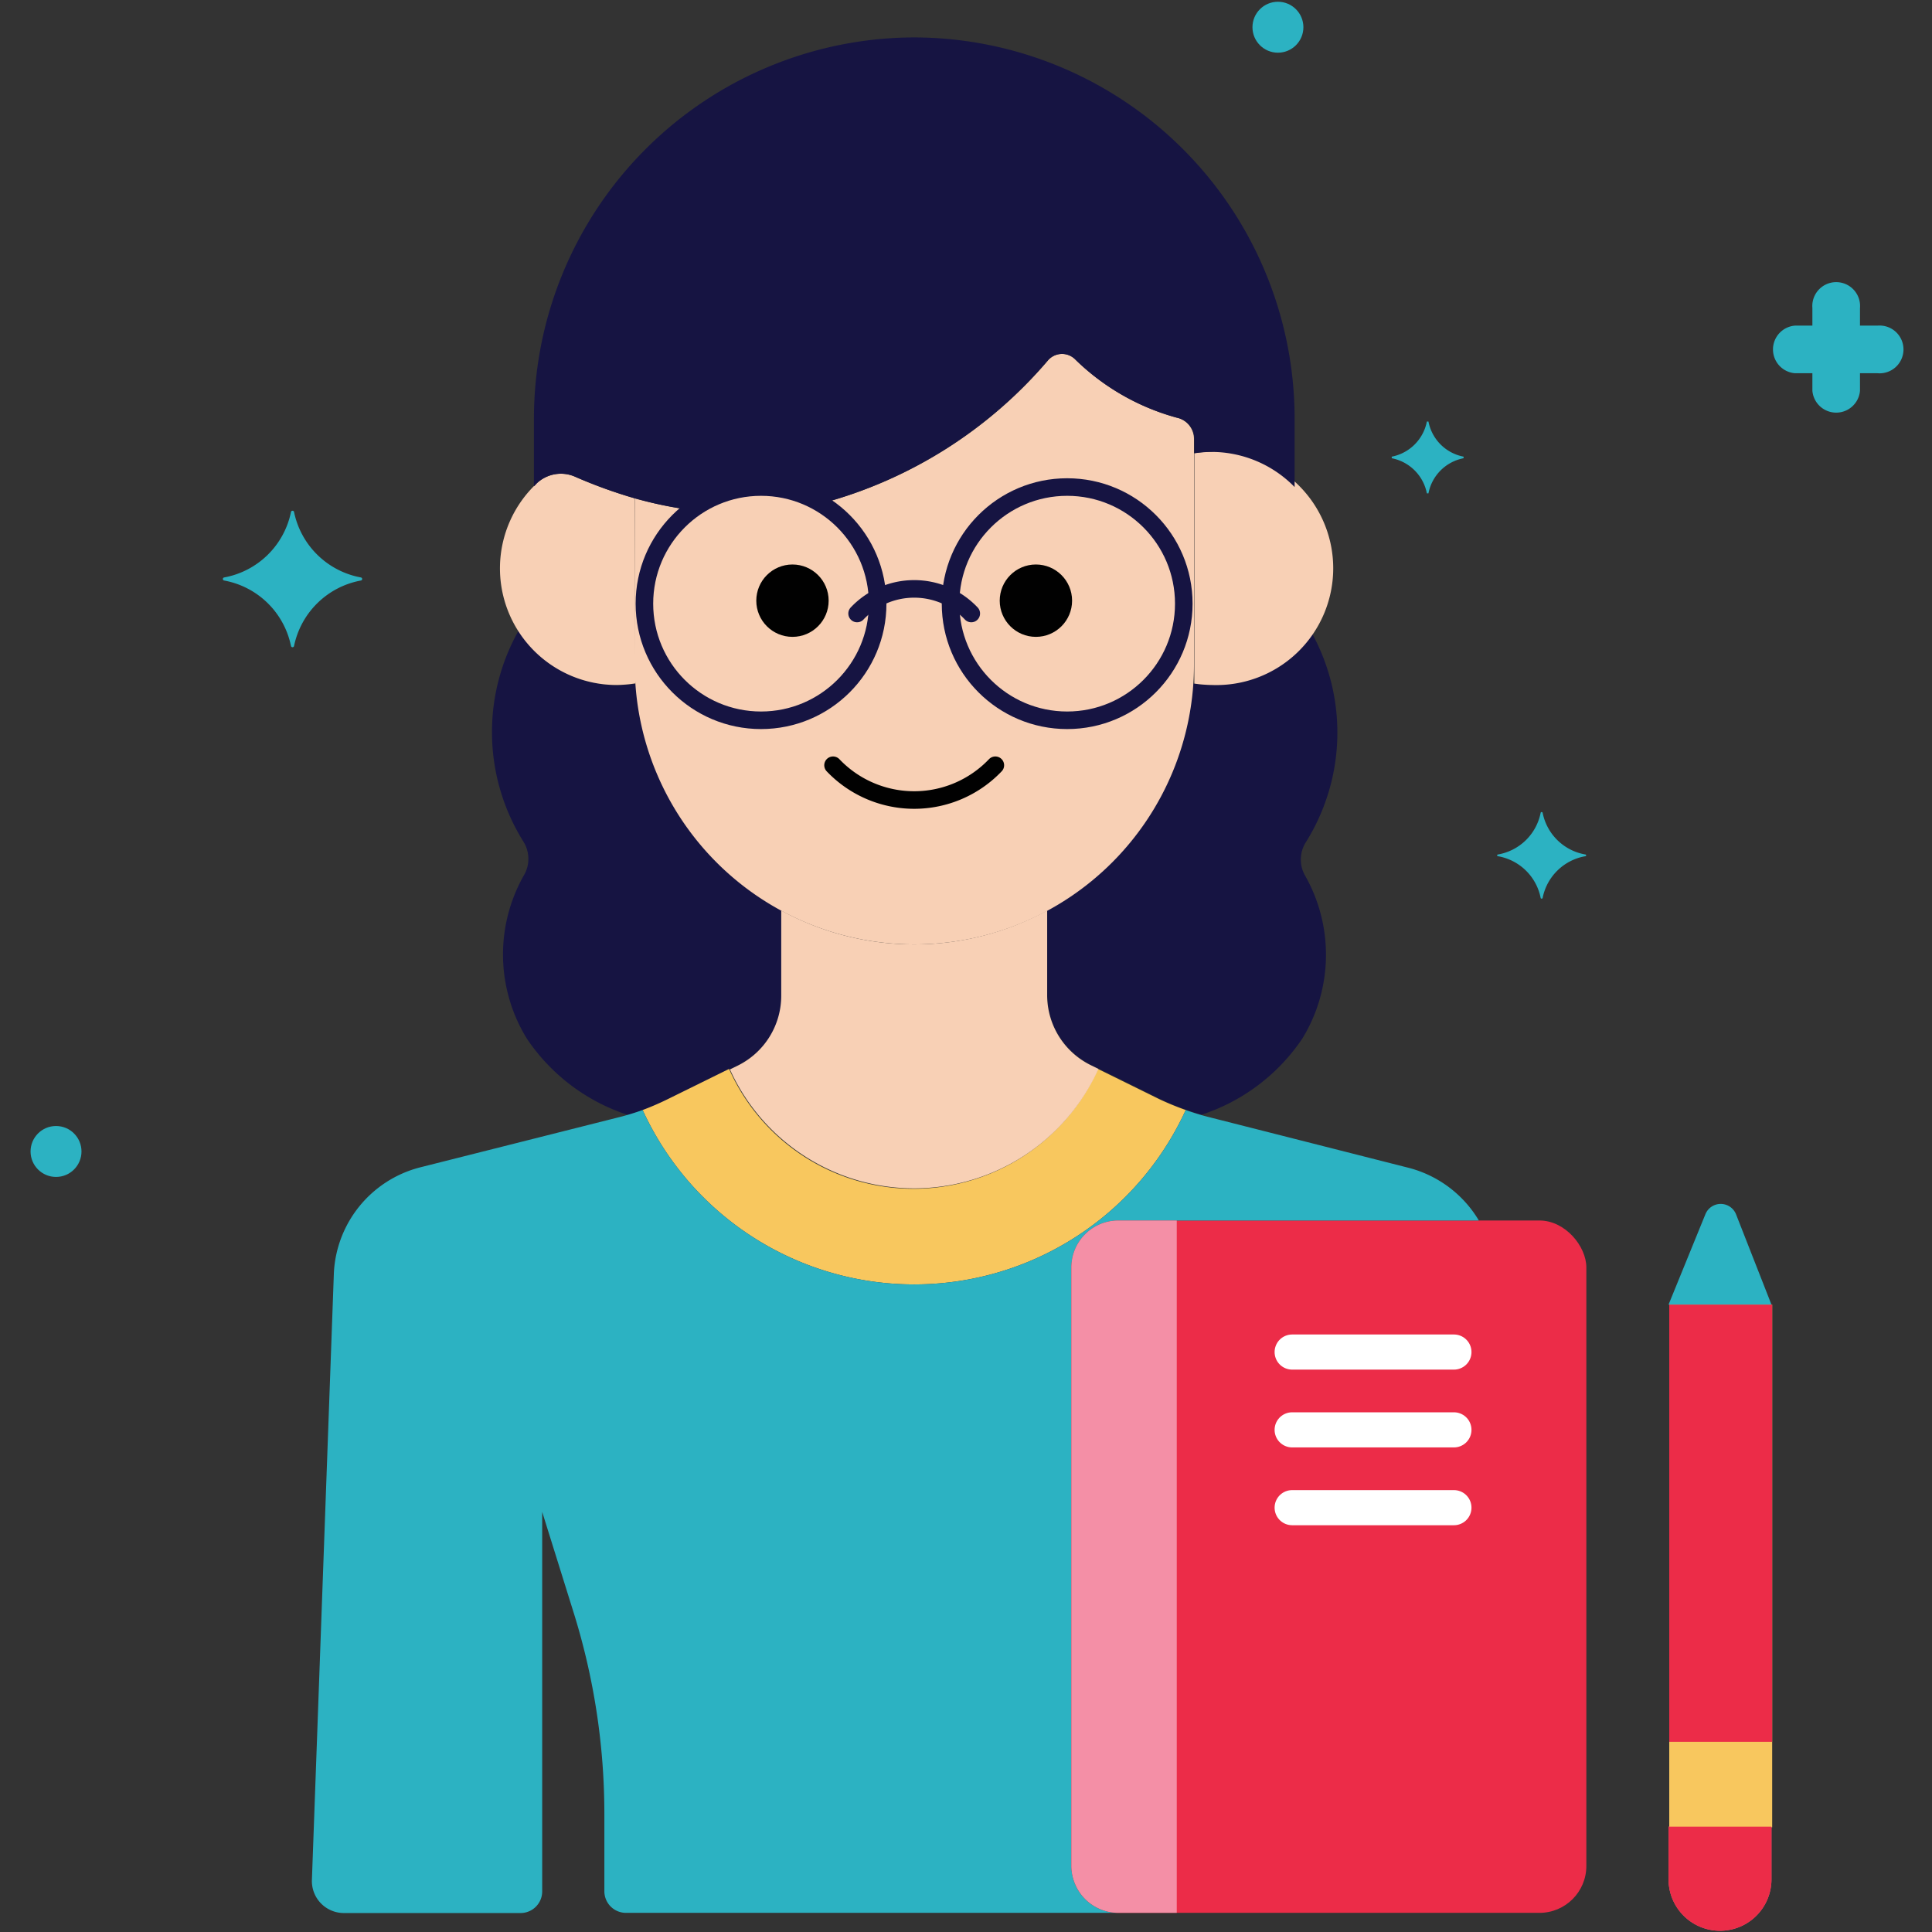 <svg width="110" height="110" id="Layer_1" data-name="Layer 1" xmlns="http://www.w3.org/2000/svg" viewBox="0 0 110 110"><rect x="0" y="0" width="110" height="110" fill="#333333" stroke="none"/><defs><style>.cls-1{fill:#f1667e;}.cls-2{fill:#f8c75e;}.cls-3{fill:#2cb2c2;}.cls-4{fill:#ec2c48;}.cls-5{fill:#161442;}.cls-6{fill:#f8d0b5;}.cls-7{fill:#f48fa6;}.cls-11,.cls-12,.cls-8,.cls-9{fill:none;}.cls-9{stroke:#010101;}.cls-11,.cls-12,.cls-9{stroke-linecap:round;stroke-linejoin:round;}.cls-10{fill:#010101;}.cls-11{stroke:#161442;}.cls-12{stroke:#fff;stroke-width:2px;}</style></defs><path class="cls-1" d="M95,104V107a2.93,2.93,0,0,0,5.86,0V104Z"/><rect class="cls-2" x="95.04" y="74.28" width="5.86" height="24.89"/><rect class="cls-2" x="95.04" y="99.16" width="5.86" height="4.88"/><path class="cls-3" d="M98.84,69.13a.94.94,0,0,0-1.74,0L95,74.28h5.86Z"/><path class="cls-4" d="M95,104V107a2.93,2.93,0,0,0,5.86,0V104Z"/><rect class="cls-4" x="95.04" y="74.28" width="5.86" height="24.89"/><path class="cls-5" d="M74.61,35.9A6.63,6.63,0,0,1,69,39a7.33,7.33,0,0,1-1.06-.09,16,16,0,0,1-8.31,12.92v4.83a4.42,4.42,0,0,0,2.11,3.76h0c.52.32-.14-.06,4.3,2.15a15.25,15.25,0,0,0,2,.79h0l.36.11a11.06,11.06,0,0,0,5.75-4.34,9.13,9.13,0,0,0,.12-9.34,1.85,1.85,0,0,1,.1-1.87A11.76,11.76,0,0,0,74.61,35.9Z"/><path class="cls-5" d="M29.85,49.8A9.13,9.13,0,0,0,30,59.14a11.06,11.06,0,0,0,5.75,4.34l.36-.11h0a15.25,15.25,0,0,0,2-.79c4.73-2.35,3.82-1.86,4.3-2.15h0a4.42,4.42,0,0,0,2.11-3.76V51.84a16,16,0,0,1-8.31-12.92,7.45,7.45,0,0,1-1.06.09,6.63,6.63,0,0,1-5.62-3.11,11.76,11.76,0,0,0,.26,12A1.85,1.85,0,0,1,29.85,49.8Z"/><path class="cls-6" d="M69,25.72a6.8,6.8,0,0,0-1,.08V37.85h0c0,.36,0,.71,0,1.07A7.33,7.33,0,0,0,69,39a6.65,6.65,0,1,0,0-13.29Z"/><path class="cls-6" d="M67,23.78a13.25,13.25,0,0,1-5.81-3.35,1.06,1.06,0,0,0-1.52.09,25.64,25.64,0,0,1-12.92,8.15,6.63,6.63,0,0,0-7.36.37,22.65,22.65,0,0,1-3.25-.67v9.48a15.92,15.92,0,0,0,31.84,0V25A1.24,1.24,0,0,0,67,23.78Z"/><path class="cls-6" d="M36.13,28.37a27.66,27.66,0,0,1-3.37-1.22,2,2,0,0,0-2.2.37A6.64,6.64,0,0,0,35.11,39a7.45,7.45,0,0,0,1.06-.09c0-.36,0-.71,0-1.07Z"/><path class="cls-5" d="M52.05,2.13A21.71,21.71,0,0,0,30.4,23.78v3.91a1.29,1.29,0,0,0,.16-.17,2,2,0,0,1,2.2-.37,27.66,27.66,0,0,0,3.37,1.22,22.65,22.65,0,0,0,3.25.67,6.63,6.63,0,0,1,7.36-.37,25.64,25.64,0,0,0,12.92-8.15,1.06,1.06,0,0,1,1.52-.09A13.25,13.25,0,0,0,67,23.78,1.24,1.24,0,0,1,68,25v.81a6.8,6.8,0,0,1,1-.08,6.63,6.63,0,0,1,4.71,2V23.78A21.71,21.71,0,0,0,52.05,2.13Z"/><path class="cls-2" d="M36.59,63.2a17,17,0,0,0,30.92,0A16,16,0,0,1,66,62.58l-3.49-1.72a11.49,11.49,0,0,1-21,0l-3.49,1.72A16,16,0,0,1,36.59,63.2Z"/><circle class="cls-6" cx="43.33" cy="34.37" r="6.64"/><circle class="cls-6" cx="60.76" cy="34.37" r="6.64"/><path class="cls-6" d="M52.05,67.66a11.51,11.51,0,0,0,10.49-6.8l-.45-.22a4.44,4.44,0,0,1-2.47-4V51.84a15.81,15.81,0,0,1-15.14,0v4.83a4.44,4.44,0,0,1-2.47,4l-.45.22A11.51,11.51,0,0,0,52.05,67.66Z"/><rect class="cls-4" x="60.99" y="69.49" width="29.33" height="39.42" rx="2.67"/><path class="cls-3" d="M61,106.24V72.17a2.67,2.67,0,0,1,2.67-2.68H84.2a6.57,6.57,0,0,0-4-3L68.78,63.59c-.43-.11-.85-.24-1.27-.39a17,17,0,0,1-30.92,0c-.42.15-.84.28-1.27.39L23.94,66.46a6.54,6.54,0,0,0-4.93,6L17.76,107a1.82,1.82,0,0,0,1.81,1.92H29.65a1.23,1.23,0,0,0,1.22-1.23V86.08l1.78,5.7a38.45,38.45,0,0,1,1.76,11.51v4.39a1.23,1.23,0,0,0,1.23,1.23h28A2.67,2.67,0,0,1,61,106.24Z"/><path class="cls-7" d="M67,69.49H63.66A2.67,2.67,0,0,0,61,72.17v34.07a2.67,2.67,0,0,0,2.67,2.67H67Z"/><path class="cls-8" d="M68.65,63.37a10.87,10.87,0,0,0,5.48-4.23,9.13,9.13,0,0,0,.12-9.34,1.85,1.85,0,0,1,.1-1.87,11.72,11.72,0,0,0,.33-11.88"/><path class="cls-8" d="M29.39,36.09a11.71,11.71,0,0,0,.36,11.84,1.85,1.85,0,0,1,.1,1.87A9.13,9.13,0,0,0,30,59.14a10.84,10.84,0,0,0,5.35,4.19"/><path class="cls-8" d="M68.42,39A5.44,5.44,0,0,0,69,39a6.65,6.65,0,1,0,0-13.29c-.22,0-.43,0-.64,0"/><path class="cls-8" d="M39.21,29a22.61,22.61,0,0,1-3.08-.65v9.48a15.92,15.92,0,0,0,31.84,0V25a1.24,1.24,0,0,0-1-1.21,13.25,13.25,0,0,1-5.81-3.35,1.06,1.06,0,0,0-1.52.09,25.66,25.66,0,0,1-12.73,8.11"/><path class="cls-8" d="M36.13,28.37a27.66,27.66,0,0,1-3.37-1.22,2,2,0,0,0-2.2.37A6.64,6.64,0,0,0,35.11,39a6.33,6.33,0,0,0,.76,0"/><path class="cls-8" d="M73.7,27.37V23.78a21.65,21.65,0,0,0-43.3,0v3.74"/><path class="cls-8" d="M67.51,63.2A16,16,0,0,1,66,62.58l-3.49-1.72"/><path class="cls-8" d="M41.56,60.86l-3.49,1.72a16,16,0,0,1-1.48.62"/><path class="cls-9" d="M47.43,43.57a6.38,6.38,0,0,0,9.24,0"/><circle class="cls-10" cx="58.98" cy="34.2" r="2.06"/><circle class="cls-10" cx="45.12" cy="34.2" r="2.06"/><path class="cls-11" d="M55.3,34.93a4.47,4.47,0,0,0-6.5,0"/><circle class="cls-11" cx="43.33" cy="34.37" r="6.64"/><circle class="cls-11" cx="60.76" cy="34.37" r="6.64"/><path class="cls-8" d="M44.48,52.13v4.54a4.44,4.44,0,0,1-2.47,4l-.45.22a11.49,11.49,0,0,0,21,0l-.45-.22a4.44,4.44,0,0,1-2.47-4V52.21"/><rect class="cls-8" x="60.99" y="69.49" width="29.33" height="39.42" rx="2.67"/><path class="cls-8" d="M84.14,69.39a6.55,6.55,0,0,0-4-2.93L68.78,63.59c-.43-.11-.85-.24-1.27-.39a17,17,0,0,1-30.92,0c-.42.15-.84.28-1.27.39L23.94,66.46a6.54,6.54,0,0,0-4.93,6L17.76,107a1.82,1.82,0,0,0,1.81,1.92H29.65a1.23,1.23,0,0,0,1.22-1.23V86.08l1.78,5.7a38.45,38.45,0,0,1,1.76,11.51v4.39a1.23,1.23,0,0,0,1.23,1.23h28"/><line class="cls-12" x1="73.57" y1="76.98" x2="82.78" y2="76.98"/><line class="cls-12" x1="73.57" y1="81.41" x2="82.78" y2="81.41"/><line class="cls-12" x1="73.57" y1="85.84" x2="82.78" y2="85.84"/><path class="cls-3" d="M20.56,32.88a4.77,4.77,0,0,1-3.82-3.74.09.09,0,0,0-.17,0,4.76,4.76,0,0,1-3.82,3.74.09.09,0,0,0,0,.17,4.76,4.76,0,0,1,3.82,3.74.09.09,0,0,0,.17,0,4.77,4.77,0,0,1,3.82-3.74A.09.09,0,0,0,20.56,32.88Z"/><path class="cls-3" d="M90.26,48.65a3,3,0,0,1-2.43-2.38.06.06,0,0,0-.11,0,3,3,0,0,1-2.43,2.38.05.05,0,0,0,0,.1,3,3,0,0,1,2.43,2.38.06.06,0,0,0,.11,0,3,3,0,0,1,2.43-2.38A.05.05,0,0,0,90.26,48.65Z"/><path class="cls-3" d="M83.33,26a2.52,2.52,0,0,1-2-2,0,0,0,0,0-.09,0,2.53,2.53,0,0,1-2,2,0,0,0,0,0,0,.09,2.53,2.53,0,0,1,2,2,0,0,0,0,0,.09,0,2.52,2.52,0,0,1,2-2A0,0,0,0,0,83.33,26Z"/><path class="cls-3" d="M102.19,18.54h1v-1a1.36,1.36,0,1,1,2.71,0v1h1a1.36,1.36,0,1,1,0,2.71h-1v1a1.36,1.36,0,0,1-2.71,0v-1h-1a1.36,1.36,0,0,1,0-2.71Z"/><circle class="cls-3" cx="3.19" cy="65.56" r="1.45"/><circle class="cls-3" cx="72.76" cy="1.55" r="1.45"/></svg>